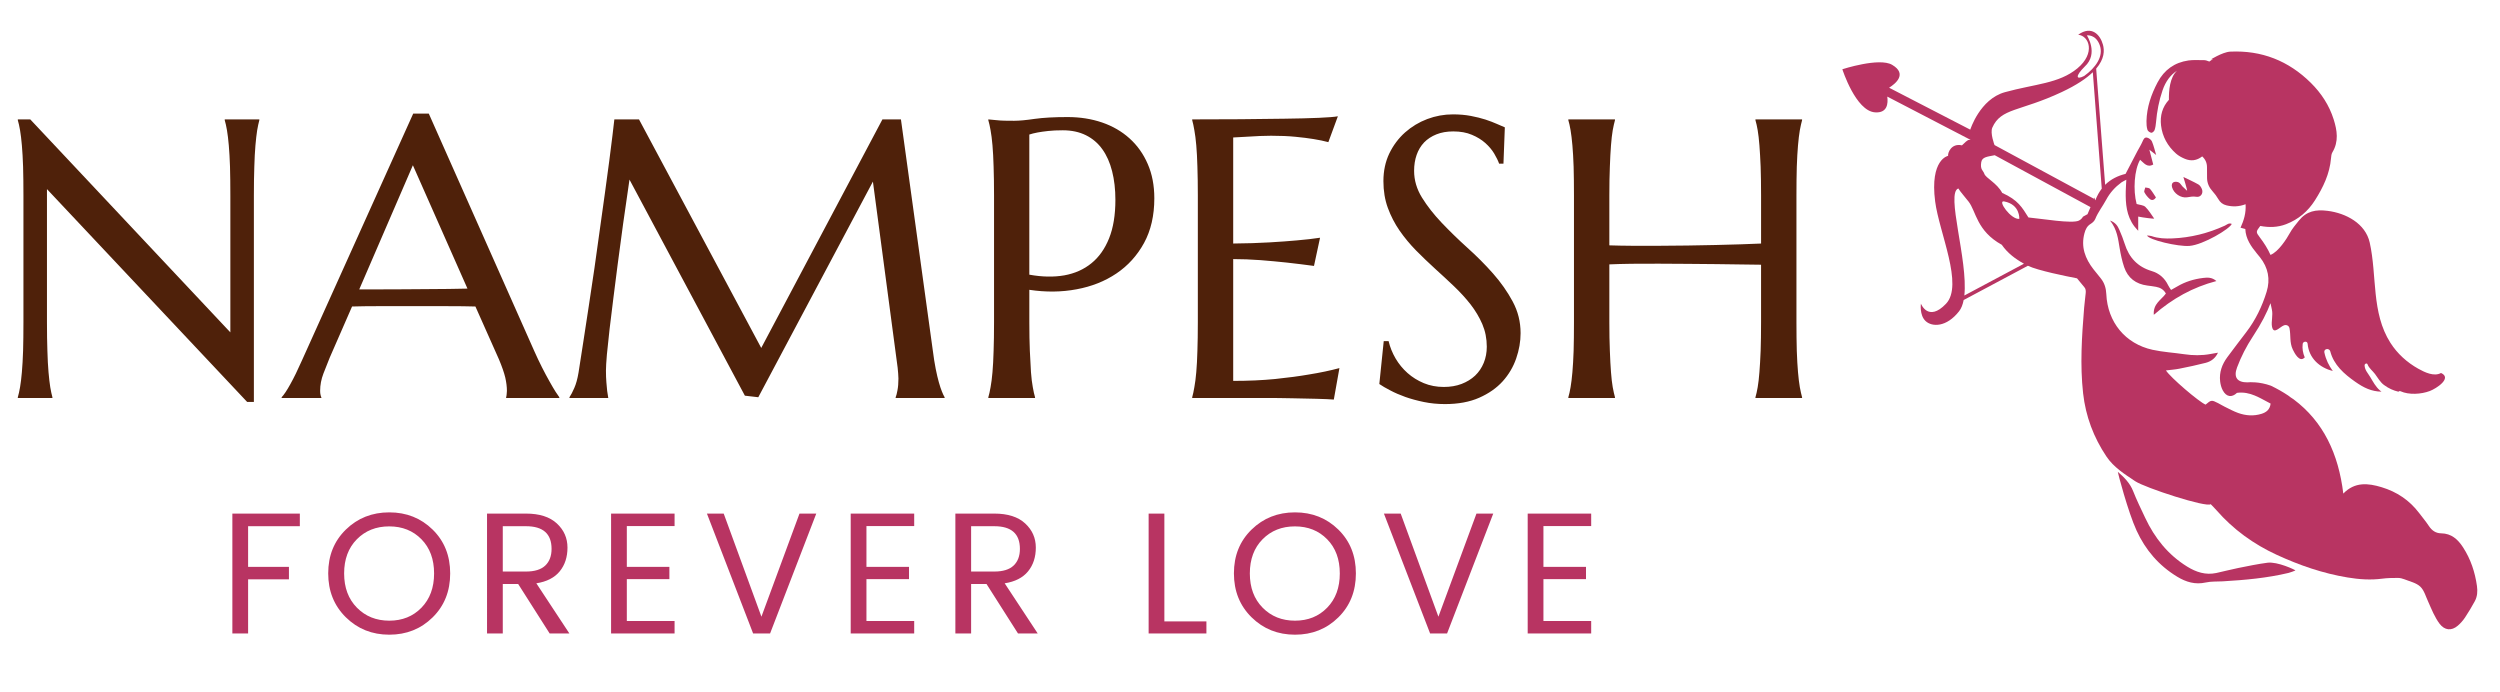 <?xml version="1.0" encoding="UTF-8"?> <!-- Generator: Adobe Illustrator 16.0.0, SVG Export Plug-In . SVG Version: 6.00 Build 0) --> <svg xmlns="http://www.w3.org/2000/svg" xmlns:xlink="http://www.w3.org/1999/xlink" version="1.1" id="Ebene_1" x="0px" y="0px" width="289px" height="80px" viewBox="118.5 181.5 289 80" xml:space="preserve"> <g transform="translate(111.529,180.805)translate(112.251,30.5)rotate(0)translate(-112.251,-30.5)"> <path fill="#4F210A" d="M9.03,14.497h1.44l23.13,24.62v-15.81l0,0c0-1.273-0.013-2.387-0.04-3.34l0,0l0,0 c-0.033-0.954-0.08-1.777-0.14-2.47l0,0l0,0c-0.06-0.693-0.13-1.273-0.21-1.74l0,0l0,0c-0.08-0.467-0.167-0.857-0.26-1.17l0,0 v-0.09h4v0.09l0,0c-0.086,0.313-0.17,0.703-0.25,1.17l0,0l0,0c-0.073,0.466-0.14,1.046-0.2,1.74l0,0l0,0 c-0.06,0.693-0.103,1.517-0.13,2.47l0,0l0,0c-0.033,0.953-0.05,2.066-0.05,3.34l0,0v23.85h-0.78l-23.14-24.6v15.37l0,0 c0,1.273,0.017,2.383,0.05,3.33l0,0l0,0c0.027,0.953,0.07,1.773,0.13,2.46l0,0l0,0c0.06,0.693,0.127,1.27,0.2,1.73l0,0l0,0 c0.08,0.467,0.163,0.856,0.25,1.17l0,0v0.09h-4v-0.09l0,0c0.093-0.313,0.18-0.703,0.26-1.17l0,0l0,0 c0.08-0.46,0.15-1.037,0.21-1.73l0,0l0,0c0.06-0.687,0.107-1.507,0.14-2.46l0,0l0,0c0.027-0.947,0.04-2.057,0.04-3.33l0,0v-14.62 l0,0c0-1.273-0.013-2.387-0.04-3.34l0,0l0,0c-0.033-0.954-0.08-1.777-0.14-2.47l0,0l0,0c-0.06-0.693-0.13-1.273-0.21-1.74l0,0l0,0 c-0.08-0.467-0.167-0.857-0.26-1.17l0,0V14.497z M71.63,46.707h-6.15v-0.09l0,0c0.027-0.073,0.047-0.187,0.06-0.34l0,0l0,0 c0.02-0.147,0.03-0.28,0.03-0.4l0,0l0,0c0-0.466-0.063-0.979-0.19-1.54l0,0l0,0c-0.133-0.56-0.377-1.26-0.73-2.1l0,0l-2.72-6.11 l0,0c-0.84-0.026-1.957-0.04-3.35-0.04l0,0l0,0c-1.393,0-2.896,0-4.51,0l0,0l0,0c-1.187,0-2.33,0-3.43,0l0,0l0,0 c-1.1,0-2.09,0.013-2.97,0.04l0,0l-2.59,5.93l0,0c-0.22,0.553-0.46,1.16-0.72,1.82l0,0l0,0c-0.253,0.66-0.38,1.327-0.38,2l0,0l0,0 c0,0.193,0.017,0.354,0.05,0.48l0,0l0,0c0.027,0.126,0.057,0.213,0.09,0.26l0,0v0.09h-4.59v-0.09l0,0 c0.273-0.287,0.61-0.793,1.01-1.52l0,0l0,0c0.407-0.727,0.85-1.633,1.33-2.72l0,0l12.87-28.55h1.8l12.19,27.44l0,0 c0.287,0.647,0.583,1.273,0.89,1.88l0,0l0,0c0.307,0.606,0.597,1.15,0.87,1.63l0,0l0,0c0.267,0.48,0.503,0.883,0.71,1.21l0,0l0,0 c0.213,0.333,0.357,0.543,0.43,0.63l0,0V46.707z M48.5,34.147h2.42l0,0c0.867,0,1.756-0.003,2.67-0.01l0,0l0,0 c0.913-0.007,1.81-0.013,2.69-0.02l0,0l0,0c0.873-0.007,1.717-0.013,2.53-0.02l0,0l0,0c0.807-0.006,1.54-0.02,2.2-0.04l0,0 l-6.31-14.26L48.5,34.147z M72.8,46.707v-0.09l0,0c0.167-0.24,0.353-0.597,0.56-1.07l0,0l0,0c0.207-0.467,0.37-1.06,0.49-1.78l0,0 l0,0c0.167-1.046,0.35-2.227,0.55-3.54l0,0l0,0c0.207-1.313,0.417-2.687,0.63-4.12l0,0l0,0c0.22-1.44,0.44-2.914,0.66-4.42l0,0l0,0 c0.213-1.5,0.42-2.98,0.62-4.44l0,0l0,0c0.207-1.46,0.403-2.87,0.59-4.23l0,0l0,0c0.187-1.353,0.353-2.59,0.5-3.71l0,0l0,0 c0.153-1.126,0.276-2.103,0.37-2.93l0,0l0,0c0.1-0.833,0.173-1.46,0.22-1.88l0,0h2.85l14.13,26.42l14.01-26.42h2.14l3.68,26.68l0,0 c0.106,0.84,0.22,1.56,0.34,2.16l0,0l0,0c0.12,0.6,0.24,1.113,0.36,1.54l0,0l0,0c0.12,0.427,0.237,0.78,0.35,1.06l0,0l0,0 c0.107,0.273,0.213,0.5,0.32,0.68l0,0v0.09h-5.66v-0.09l0,0c0.073-0.167,0.144-0.437,0.21-0.81l0,0l0,0 c0.073-0.373,0.11-0.823,0.11-1.35l0,0l0,0c0-0.193-0.01-0.39-0.03-0.59l0,0l0,0c-0.014-0.2-0.033-0.42-0.06-0.66l0,0l-2.86-21.52 l-13.25,24.93l-1.55-0.18l-13.34-24.98l0,0c-0.527,3.554-0.983,6.833-1.37,9.84l0,0l0,0c-0.167,1.287-0.33,2.57-0.49,3.85l0,0l0,0 c-0.167,1.28-0.313,2.477-0.44,3.59l0,0l0,0c-0.127,1.106-0.23,2.083-0.31,2.93l0,0l0,0c-0.073,0.847-0.11,1.47-0.11,1.87l0,0l0,0 c0,0.514,0.017,0.963,0.05,1.35l0,0l0,0c0.026,0.387,0.057,0.717,0.09,0.99l0,0l0,0c0.04,0.313,0.083,0.59,0.13,0.83l0,0H72.8z M125.96,16.247v16.2l0,0c1.473,0.267,2.82,0.293,4.04,0.08l0,0l0,0c1.22-0.22,2.267-0.687,3.14-1.4l0,0l0,0 c0.874-0.707,1.553-1.667,2.04-2.88l0,0l0,0c0.487-1.213,0.73-2.696,0.73-4.45l0,0l0,0c0-1.213-0.126-2.317-0.38-3.31l0,0l0,0 c-0.253-1-0.63-1.847-1.13-2.54l0,0l0,0c-0.5-0.7-1.133-1.24-1.9-1.62l0,0l0,0c-0.767-0.38-1.656-0.57-2.67-0.57l0,0l0,0 c-0.646,0-1.21,0.026-1.69,0.08l0,0l0,0c-0.48,0.053-0.883,0.11-1.21,0.17l0,0l0,0C126.543,16.08,126.22,16.16,125.96,16.247 L125.96,16.247z M121.22,14.587v-0.09l0,0c0.3,0.033,0.617,0.063,0.95,0.09l0,0l0,0c0.28,0.033,0.597,0.053,0.95,0.06l0,0l0,0 c0.354,0.006,0.717,0.01,1.09,0.01l0,0l0,0c0.586,0,1.376-0.073,2.37-0.22l0,0l0,0c1-0.14,2.27-0.21,3.81-0.21l0,0l0,0 c1.434,0,2.764,0.21,3.99,0.63l0,0l0,0c1.22,0.42,2.276,1.033,3.17,1.84l0,0l0,0c0.9,0.813,1.601,1.8,2.101,2.96l0,0l0,0 c0.506,1.16,0.76,2.48,0.76,3.96l0,0l0,0c0,1.993-0.396,3.717-1.19,5.17l0,0l0,0c-0.793,1.447-1.856,2.62-3.19,3.52l0,0l0,0 c-1.333,0.9-2.87,1.51-4.61,1.83l0,0l0,0c-1.733,0.327-3.554,0.347-5.46,0.06l0,0v3.73l0,0c0,1.273,0.02,2.383,0.06,3.33l0,0l0,0 c0.04,0.953,0.083,1.773,0.13,2.46l0,0l0,0c0.053,0.693,0.123,1.27,0.21,1.73l0,0l0,0c0.08,0.467,0.167,0.856,0.26,1.17l0,0v0.09 h-5.4v-0.09l0,0c0.093-0.313,0.18-0.703,0.26-1.17l0,0l0,0c0.087-0.46,0.16-1.037,0.22-1.73l0,0l0,0 c0.06-0.687,0.104-1.507,0.13-2.46l0,0l0,0c0.034-0.947,0.05-2.057,0.05-3.33l0,0v-14.62l0,0c0-1.273-0.017-2.387-0.05-3.34l0,0 l0,0c-0.026-0.954-0.07-1.777-0.13-2.47l0,0l0,0c-0.06-0.693-0.133-1.273-0.22-1.74l0,0l0,0 C121.4,15.29,121.313,14.9,121.22,14.587L121.22,14.587z M144.789,14.497L144.789,14.497L144.789,14.497 c1.867,0,3.728-0.006,5.58-0.02l0,0l0,0c1.848-0.013,3.544-0.033,5.091-0.06l0,0l0,0c1.54-0.02,2.856-0.053,3.95-0.1l0,0l0,0 c1.093-0.047,1.833-0.107,2.22-0.18l0,0l-1.101,2.99l0,0c-0.493-0.133-1.069-0.253-1.729-0.36l0,0l0,0 c-0.567-0.093-1.261-0.18-2.08-0.26l0,0l0,0c-0.813-0.08-1.75-0.12-2.81-0.12l0,0l0,0c-0.36,0-0.794,0.01-1.301,0.03l0,0l0,0 c-0.5,0.027-0.979,0.054-1.439,0.08l0,0l0,0c-0.54,0.027-1.087,0.057-1.641,0.09l0,0v12.26l0,0c1.541-0.013,2.931-0.057,4.17-0.13 l0,0l0,0c1.247-0.073,2.304-0.15,3.17-0.23l0,0l0,0c1.021-0.087,1.92-0.19,2.701-0.31l0,0l-0.701,3.26l0,0 c-1.033-0.14-2.09-0.27-3.17-0.39l0,0l0,0c-0.926-0.1-1.936-0.193-3.029-0.28l0,0l0,0c-1.094-0.08-2.141-0.12-3.141-0.12l0,0v14.08 l0,0c1.768,0,3.391-0.073,4.871-0.22l0,0l0,0c1.479-0.153,2.775-0.327,3.889-0.52l0,0l0,0c1.287-0.207,2.461-0.454,3.521-0.74l0,0 l-0.649,3.64l0,0c-0.181-0.013-0.45-0.03-0.811-0.05l0,0l0,0c-0.359-0.014-0.76-0.027-1.199-0.04l0,0l0,0 c-0.44-0.014-0.904-0.023-1.391-0.03l0,0l0,0c-0.486-0.013-0.947-0.023-1.38-0.03l0,0l0,0c-0.44-0.007-0.827-0.014-1.16-0.02l0,0 l0,0c-0.34-0.007-0.583-0.01-0.729-0.01l0,0h-9.701v-0.09l0,0c0.088-0.313,0.171-0.703,0.25-1.17l0,0l0,0 c0.088-0.46,0.16-1.037,0.221-1.73l0,0l0,0c0.061-0.687,0.104-1.507,0.13-2.46l0,0l0,0c0.033-0.947,0.05-2.057,0.05-3.33l0,0 v-14.62l0,0c0-1.273-0.017-2.387-0.05-3.34l0,0l0,0c-0.026-0.954-0.069-1.777-0.13-2.47l0,0l0,0 c-0.061-0.693-0.133-1.273-0.221-1.74l0,0l0,0c-0.079-0.467-0.162-0.857-0.25-1.17l0,0V14.497z M180.93,15.417l-0.16,4.2h-0.5l0,0 c-0.119-0.34-0.31-0.73-0.57-1.17l0,0l0,0c-0.26-0.434-0.604-0.84-1.029-1.22l0,0l0,0c-0.427-0.38-0.943-0.697-1.551-0.95l0,0l0,0 c-0.605-0.26-1.322-0.39-2.149-0.39l0,0l0,0c-0.733,0-1.384,0.113-1.95,0.34l0,0l0,0c-0.566,0.227-1.043,0.54-1.43,0.94l0,0l0,0 c-0.38,0.407-0.667,0.887-0.86,1.44l0,0l0,0c-0.193,0.553-0.29,1.167-0.29,1.84l0,0l0,0c0,1.08,0.304,2.11,0.91,3.09l0,0l0,0 c0.607,0.98,1.367,1.95,2.28,2.91l0,0l0,0c0.913,0.96,1.899,1.92,2.96,2.88l0,0l0,0c1.066,0.953,2.057,1.947,2.97,2.98l0,0l0,0 c0.913,1.034,1.673,2.117,2.28,3.25l0,0l0,0c0.606,1.127,0.91,2.343,0.91,3.65l0,0l0,0c0,0.974-0.17,1.95-0.51,2.93l0,0l0,0 c-0.34,0.98-0.86,1.86-1.561,2.64l0,0l0,0c-0.707,0.78-1.613,1.413-2.72,1.9l0,0l0,0c-1.106,0.487-2.424,0.73-3.95,0.73l0,0l0,0 c-0.854,0-1.666-0.08-2.439-0.24l0,0l0,0c-0.773-0.16-1.484-0.353-2.131-0.58l0,0l0,0c-0.653-0.233-1.236-0.487-1.75-0.76l0,0l0,0 c-0.52-0.267-0.943-0.513-1.27-0.74l0,0l0.51-4.96h0.561l0,0c0.166,0.7,0.436,1.37,0.81,2.01l0,0l0,0 c0.373,0.633,0.833,1.193,1.38,1.68l0,0l0,0c0.547,0.486,1.174,0.876,1.88,1.17l0,0l0,0c0.707,0.293,1.477,0.44,2.31,0.44l0,0l0,0 c0.768,0,1.454-0.117,2.061-0.35l0,0l0,0c0.606-0.233,1.127-0.553,1.561-0.96l0,0l0,0c0.433-0.413,0.766-0.907,1-1.48l0,0l0,0 c0.232-0.567,0.35-1.187,0.35-1.86l0,0l0,0c0-0.94-0.174-1.813-0.52-2.62l0,0l0,0c-0.348-0.8-0.801-1.56-1.36-2.28l0,0l0,0 c-0.56-0.713-1.196-1.41-1.91-2.09l0,0l0,0c-0.706-0.673-1.437-1.35-2.19-2.03l0,0l0,0c-0.746-0.68-1.477-1.38-2.189-2.1l0,0l0,0 c-0.707-0.72-1.344-1.487-1.91-2.3l0,0l0,0c-0.561-0.813-1.014-1.69-1.359-2.63l0,0l0,0c-0.341-0.933-0.511-1.963-0.511-3.09l0,0 l0,0c0-1.18,0.227-2.247,0.681-3.2l0,0l0,0c0.459-0.946,1.066-1.756,1.819-2.43l0,0l0,0c0.761-0.673,1.616-1.19,2.57-1.55l0,0l0,0 c0.96-0.36,1.95-0.54,2.97-0.54l0,0l0,0c0.746,0,1.437,0.06,2.07,0.18l0,0l0,0c0.627,0.12,1.189,0.26,1.689,0.42l0,0l0,0 c0.5,0.167,0.938,0.333,1.311,0.5l0,0l0,0C180.38,15.177,180.69,15.31,180.93,15.417L180.93,15.417z M210.55,37.927v-6.63l0,0 c-0.6-0.014-1.347-0.023-2.24-0.03l0,0l0,0c-0.899-0.006-1.88-0.02-2.939-0.04l0,0l0,0c-1.054-0.013-2.153-0.023-3.301-0.03l0,0 l0,0c-1.146-0.007-2.267-0.013-3.359-0.02l0,0l0,0c-1.087-0.007-2.127-0.003-3.12,0.01l0,0l0,0c-0.986,0.014-1.847,0.037-2.58,0.07 l0,0v6.67l0,0c0,1.273,0.02,2.383,0.06,3.33l0,0l0,0c0.034,0.953,0.077,1.773,0.131,2.46l0,0l0,0 c0.053,0.693,0.119,1.27,0.199,1.73l0,0l0,0c0.087,0.467,0.174,0.856,0.261,1.17l0,0v0.09h-5.391v-0.09l0,0 c0.094-0.313,0.181-0.703,0.26-1.17l0,0l0,0c0.08-0.46,0.15-1.037,0.21-1.73l0,0l0,0c0.061-0.687,0.107-1.507,0.141-2.46l0,0l0,0 c0.026-0.947,0.04-2.057,0.04-3.33l0,0v-14.62l0,0c0-1.273-0.014-2.387-0.04-3.34l0,0l0,0c-0.033-0.954-0.08-1.777-0.141-2.47l0,0 l0,0c-0.06-0.693-0.13-1.273-0.21-1.74l0,0l0,0c-0.079-0.467-0.166-0.857-0.26-1.17l0,0v-0.09h5.391v0.09l0,0 c-0.087,0.313-0.174,0.703-0.261,1.17l0,0l0,0c-0.08,0.466-0.146,1.046-0.199,1.74l0,0l0,0c-0.054,0.693-0.097,1.517-0.131,2.47 l0,0l0,0c-0.04,0.953-0.06,2.066-0.06,3.34l0,0v5.75l0,0c0.78,0.027,1.663,0.043,2.65,0.05l0,0l0,0c0.986,0.006,2.02,0.006,3.1,0 l0,0l0,0c1.08-0.007,2.177-0.017,3.29-0.03l0,0l0,0c1.113-0.013,2.189-0.033,3.229-0.06l0,0l0,0c1.047-0.02,2.021-0.046,2.921-0.08 l0,0l0,0c0.906-0.026,1.689-0.057,2.35-0.09l0,0v-5.54l0,0c0-1.273-0.017-2.387-0.05-3.34l0,0l0,0 c-0.04-0.954-0.087-1.777-0.141-2.47l0,0l0,0c-0.053-0.693-0.12-1.273-0.199-1.74l0,0l0,0c-0.08-0.467-0.167-0.857-0.261-1.17l0,0 v-0.09h5.391v0.09l0,0c-0.087,0.313-0.174,0.703-0.261,1.17l0,0l0,0c-0.079,0.466-0.149,1.046-0.21,1.74l0,0l0,0 c-0.06,0.693-0.106,1.517-0.14,2.47l0,0l0,0c-0.026,0.953-0.04,2.066-0.04,3.34l0,0v14.62l0,0c0,1.273,0.014,2.383,0.04,3.33l0,0 l0,0c0.033,0.953,0.08,1.773,0.14,2.46l0,0l0,0c0.061,0.693,0.131,1.27,0.21,1.73l0,0l0,0c0.087,0.467,0.174,0.856,0.261,1.17l0,0 v0.09H209.9v-0.09l0,0c0.094-0.313,0.181-0.703,0.261-1.17l0,0l0,0c0.079-0.46,0.146-1.037,0.199-1.73l0,0l0,0 c0.054-0.687,0.101-1.507,0.141-2.46l0,0l0,0C210.533,40.31,210.55,39.201,210.55,37.927L210.55,37.927z"></path> </g> <g transform="translate(331.476,185.055)translate(36.689,34.671)rotate(0)translate(-36.689,-34.671) scale(0.367,0.367)"> <g> <path fill="#B83462" d="M133.909,167.563c-3.106,0.412-6.186,1.054-9.263,1.672c-2.302,0.463-4.573,1.075-6.867,1.565 c-3.351,0.716-6.343-0.27-9.167-2.016c-6.026-3.726-10.245-9.011-13.221-15.357c-1.304-2.776-2.67-5.535-3.79-8.387 c-1.009-2.571-2.832-4.377-4.839-6.114c-0.067,0.106,3.205,12.611,5.904,18.49c2.832,6.166,7.027,11.049,12.814,14.554 c2.76,1.673,5.659,2.562,8.983,1.817c1.717-0.385,3.551-0.257,5.329-0.361c6.984-0.411,13.942-1.027,20.767-2.659 c0.737-0.174,1.437-0.503,2.153-0.76C142.706,169.819,137.028,167.151,133.909,167.563z"></path> <path fill="#B83462" d="M98.103,89.479c5.917-5.153,12.268-8.675,19.718-10.64c-1.435-1.251-2.864-1.137-4.237-0.97 c-2.859,0.345-5.579,1.188-8.078,2.664c-0.607,0.357-1.227,0.692-1.97,1.11c-0.333-0.534-0.671-0.972-0.905-1.46 c-1.081-2.26-2.843-3.792-5.196-4.494c-4.429-1.324-7.141-4.232-8.499-8.577c-0.469-1.497-1.057-2.96-1.685-4.399 c-0.508-1.166-1.142-2.286-2.933-2.937c2.244,2.849,2.531,5.776,3.021,8.668c0.341,2.031,0.772,4.074,1.432,6.021 c1.166,3.43,3.692,5.323,7.285,5.791c0.921,0.119,1.842,0.23,2.755,0.402c1.31,0.242,2.393,0.842,3.098,2.111 C100.51,84.747,97.808,85.969,98.103,89.479z"></path> <path fill="#B83462" d="M97.403,64.685c-0.386-0.132-0.815-0.125-1.435-0.212c0.447,1.388,9.771,3.575,13.341,3.301 c4.379-0.338,12.838-5.438,13.341-6.934c-0.945-0.415-1.541,0.265-2.175,0.551c-5.254,2.398-10.745,3.78-16.521,4.021 C101.731,65.506,99.535,65.423,97.403,64.685z"></path> <path fill="#B83462" d="M107.145,49.052c-0.394-0.406-0.673-0.989-1.139-1.246c-0.431-0.237-1.107-0.321-1.552-0.149 c-0.657,0.253-0.804,0.914-0.607,1.629c0.543,1.962,2.747,3.482,4.741,3.174c0.972-0.149,1.879-0.347,2.912-0.162 c1.342,0.242,2.276-1.09,1.767-2.386c-0.226-0.57-0.62-1.219-1.126-1.505c-1.525-0.866-3.141-1.572-4.724-2.342 c0,0,1.31,4.231,1.16,4.335C108.101,49.952,107.603,49.519,107.145,49.052z"></path> <path fill="#B83462" d="M95.426,49.364c-0.112,0.515-0.474,1.158-0.285,1.516c0.415,0.793,1.02,1.549,1.706,2.125 c0.583,0.488,1.334,0.431,1.924-0.512c-0.596-0.884-1.15-1.874-1.885-2.711C96.607,49.459,95.926,49.493,95.426,49.364z"></path> <path fill="#B83462" d="M199.893,174.901c-0.612-4.365-1.972-8.479-4.392-12.199c-1.629-2.505-3.662-4.357-6.899-4.4 c-1.685-0.021-2.915-0.886-3.854-2.309c-0.945-1.427-2.055-2.744-3.09-4.111c-3.04-4.009-7.016-6.662-11.807-8.108 c-4.267-1.29-8.432-1.738-12.06,2.012c-1.515-12.57-6.311-22.694-15.63-29.668c-0.695-0.44-1.28-0.85-1.727-1.219 c-1.688-1.126-3.506-2.164-5.465-3.101c-3.655-1.304-6.694-1.106-7.256-1.053c-0.035,0.001-0.067,0.011-0.101,0.011 c-3.258,0.02-4.445-1.593-3.287-4.697c1.283-3.427,2.947-6.654,4.946-9.699c0.024-0.037,0.048-0.073,0.072-0.11 c2.694-4.082,4.426-7.546,5.52-10.439c0.109,0.555,0.248,1.203,0.426,1.979c0.415,1.822-0.248,3.824,0.035,5.353 c0.5,2.748,2.406,0.164,3.78-0.35c0.753-0.281,1.573,0.08,1.738,0.908c0.463,2.332-0.032,4.448,1.043,6.713 c0.527,1.103,2.084,4.099,3.617,2.599c0.048-0.045,0.099-0.083,0.154-0.108c-0.578-1.34-0.849-2.792-0.655-4.273 c0.109-0.842,1.472-0.975,1.549-0.063c0.402,4.626,3.841,7.593,7.932,8.592c-1.24-1.681-2.183-3.581-2.656-5.831 c-0.253-1.208,1.565-1.496,1.866-0.329c1.097,4.272,4.36,7.099,7.82,9.537c2.803,1.971,5.14,3.069,8.305,3.149 c-0.165-0.129-0.327-0.26-0.482-0.393c-1.363-1.151-2.161-2.738-3.074-4.236c-0.737-1.21-1.709-2.195-1.767-3.649 c-0.021-0.514,0.737-0.884,0.95-0.298c0.415,1.151,1.602,2.034,2.324,2.999c0.857,1.154,1.645,2.577,2.813,3.45 c1.554,1.152,3.002,1.751,4.552,2.136c0.178-0.168,0.437-0.255,0.665-0.152c2.672,1.22,6.521,0.953,9.218-0.057 c2.092-0.784,7.149-4.079,3.556-5.688c-2.183,1.21-5.089-0.181-7.163-1.341c-3.551-1.987-6.601-4.739-8.789-8.177 c-6.034-9.478-4.168-21.076-6.505-31.548c-1.347-6.043-7.49-9.271-13.253-10.003c-3.719-0.473-6.63,0.049-9.066,3.077 c-1.033,1.28-2.129,2.575-2.909,4.021c-0.86,1.593-3.527,5.812-6.031,6.779c-0.87-1.962-2.047-3.792-3.38-5.551 c-1.251-1.653-1.238-1.751,0.162-3.577c2.704,0.528,5.454,0.48,8.121-0.544c3.873-1.488,6.894-4.044,9.095-7.518 c2.585-4.07,4.658-8.361,5.068-13.279c0.053-0.631,0.122-1.338,0.437-1.857c2.047-3.396,1.491-6.89,0.397-10.359 c-1.4-4.444-3.905-8.263-7.2-11.523c-7.022-6.942-15.483-10.285-25.377-9.823c-1.264,0.06-2.936,0.769-4.211,1.409l0,0 c-1.089,0.546-1.887,1.041-1.887,1.041c0.229-0.043,0.447-0.086,0.671-0.132c-0.362,0.262-0.769,0.544-1.166,0.805 c-0.564-0.262-1.278-0.454-1.685-0.443c-1.634,0.039-3.295-0.133-4.895,0.101c-4.373,0.636-7.623,2.949-9.71,6.894 c-2.023,3.83-3.404,7.836-3.503,12.205c-0.021,0.916,0.04,1.87,0.301,2.736c0.122,0.419,0.756,0.862,1.222,0.943 c0.298,0.052,0.897-0.476,1.03-0.857c0.271-0.792,0.383-1.654,0.458-2.495c0.298-3.419,0.932-6.759,2.05-10.015 c0.972-2.813,2.499-4.862,4.568-6.186c-2.292,2.067-2.619,6.356-2.561,9.172c-2.089,2.264-2.837,5.051-2.483,8.068 c0.41,3.521,2.079,6.516,4.735,8.874c0.782,0.695,1.765,1.218,2.736,1.629c1.903,0.808,3.761,0.619,5.496-0.749 c1.035,0.968,1.515,2.088,1.509,3.442c-0.005,1.142-0.005,2.286,0.021,3.428c0.037,1.648,0.705,3.013,1.818,4.224 c0.655,0.712,1.235,1.521,1.725,2.358c0.612,1.043,1.365,1.681,2.606,1.982c1.994,0.484,3.918,0.41,5.986-0.366 c0.176,2.772-0.53,5.049-1.594,7.393c0.556,0.15,0.99,0.269,1.507,0.41c0.12,3.085,1.797,5.466,3.671,7.75 c0.317,0.387,0.641,0.765,0.953,1.159c2.577,3.263,3.306,6.907,2.084,10.876c-1.419,4.604-3.487,8.892-6.433,12.734 c-1.996,2.606-3.987,5.217-5.941,7.857c-1.669,2.256-2.595,4.781-2.268,7.619c0.112,0.969,0.375,1.987,0.833,2.84 c1.147,2.124,2.877,2.308,4.472,0.777c4.179-0.551,7.266,1.689,10.591,3.38c-0.202,1.871-1.342,2.751-2.851,3.223 c-2.473,0.769-4.964,0.599-7.365-0.265c-1.469-0.527-2.856-1.292-4.264-1.98c-0.705-0.345-1.371-0.768-2.071-1.126 c-2.031-1.043-2.177-1.02-3.931,0.478c-2.143-0.91-11.049-8.539-12.486-10.773c1.453-0.181,2.843-0.269,4.198-0.54 c2.795-0.559,5.592-1.141,8.35-1.858c1.885-0.491,3.128-1.636,3.844-3.193c-0.841,0.149-1.594,0.274-2.345,0.415 c-2.766,0.515-5.528,0.482-8.31,0.069c-3.317-0.491-6.694-0.677-9.958-1.393c-8.587-1.886-14.171-8.72-14.562-17.552 c-0.077-1.778-0.54-3.378-1.616-4.786c-0.777-1.022-1.624-1.992-2.411-3.005c-2.622-3.367-4.025-7.047-2.853-11.371 c0.325-1.197,0.801-2.252,1.956-2.944c0.583-0.351,1.19-0.921,1.437-1.533c0.881-2.193,2.361-4.025,3.458-6.082 c1.166-2.181,2.781-3.97,4.767-5.429c0.386-0.281,0.838-0.467,1.57-0.866c-0.074,1.403-0.162,2.518-0.186,3.632 c-0.08,3.909,0.226,7.728,2.68,11.018c0.325,0.434,0.711,0.82,1.248,1.441c0-1.654,0-2.992,0-4.484 c1.637,0.345,4.967,0.757,5.031,0.628c-0.905-1.243-1.685-2.623-2.776-3.675c-0.602-0.58-1.741-0.605-2.755-0.917 c-1.166-4.403-0.729-10.791,1.097-13.924c1.174,0.95,2.18,2.595,4.134,1.488c-0.389-1.493-0.756-2.899-1.222-4.67 c0.945,0.712,2.143,1.672,2.143,1.672c-0.426-1.431-0.753-2.9-1.331-4.265c-0.229-0.542-0.961-1.082-1.555-1.211 c-0.804-0.173-1.134,0.579-1.437,1.288c-0.447,1.033-1.062,1.991-1.592,2.993c-1.184,2.257-2.356,4.522-3.718,7.141 c-2.401,0.584-4.623,1.65-6.433,3.448L79.95,11.936c2.646-3.098,2.632-5.725,2.137-7.541c-0.854-3.135-3.58-6.183-7.804-3.135 c3.458,0.322,5.539,5.8-0.266,10.603c-5.805,4.8-13.365,4.879-22.803,7.486c-7.908,2.184-10.924,11.803-10.924,11.803 L14.727,17.945c2.039-1.279,5.824-4.348,0.945-7.216C11.61,8.345,0,12.126,0,12.126S4.203,25.29,10.298,25.705 c3.881,0.266,4.152-2.766,3.854-4.963L40.4,34.377c-0.849,0.104-0.559-0.395-2.726,1.721c-3.367-0.765-4.509,2.374-4.365,3.297 c0,0-5.792,1.091-4.078,14.379c1.267,9.807,9.023,26.358,3.407,32.232c-5.616,5.876-7.892-0.053-7.892-0.053 s-0.519,3.632,1.491,5.503c2.012,1.873,6.556,1.987,10.535-3.101c0.7-0.893,1.161-2.103,1.437-3.537l20.237-10.796 c3.141,1.521,12.156,3.319,15.473,3.963l2.244,2.72c0.495,0.492,0.554,1.169,0.495,1.871c-0.136,1.563-0.375,3.118-0.5,4.682 c-0.724,8.975-1.326,17.961-0.322,26.951c0.807,7.228,3.309,13.882,7.357,19.908c2.276,3.388,5.715,5.54,9.042,7.766 c3.077,2.062,22.497,8.4,23.791,7.232c0.657,0.688,1.262,1.278,1.813,1.907c5.299,6.075,11.709,10.695,18.981,14.049 c7.139,3.293,14.549,5.853,22.345,7.14c3.607,0.595,7.227,0.857,10.878,0.373c1.624-0.214,3.279-0.232,4.922-0.234 c0.692-0.001,1.421,0.169,2.068,0.426c1.719,0.691,3.74,1.118,5.009,2.318c1.251,1.183,1.743,3.179,2.534,4.835 c0.551,1.161,0.99,2.38,1.576,3.519c0.583,1.145,1.185,2.3,1.954,3.317c1.608,2.113,3.748,2.345,5.752,0.628 c0.857-0.735,1.632-1.613,2.262-2.553c1.105-1.658,2.124-3.38,3.082-5.129C200.024,178.217,200.122,176.548,199.893,174.901z M76.325,11.306c4.506-4.126,0.692-9.847,0.692-9.847s2.779-0.437,4.059,3.077c1.28,3.514-1.28,7.109-4.916,9.713 C73.477,15.624,73.408,14.194,76.325,11.306z M47.235,30.52c2.726-6.22,8.632-4.993,21.887-11.214 c4.666-2.191,7.754-4.299,9.769-6.247l2.819,36.679c-0.796,1.03-1.483,2.244-2.031,3.681c-0.128-0.331-0.237-0.619-0.341-0.889 c-0.069,0.192-0.146,0.399-0.229,0.616l0.072-0.254L47.932,36.006C47.932,36.006,46.484,32.235,47.235,30.52z M38.425,83.396 c1.2-11.122-5.901-32.355-1.89-33.723c0.697,1.159,1.701,2.181,3.245,4.171c2.353,3.033,2.515,9.21,10.442,13.575 c1.775,2.598,4.363,4.537,6.982,5.962L38.425,83.396z M50.951,53.758c5.119,0.966,4.783,5.493,4.783,5.493 C53.168,59.599,48.702,53.334,50.951,53.758z M58.614,58.811c-1.978-3.133-3.266-5.504-8.262-7.732 c-1.656-3.14-5.198-4.669-5.64-6.042c-0.338-1.049-1.368-1.254-0.961-3.648c0.282-1.664,1.948-1.711,4.243-2.187l30.173,16.347 c-0.29,0.716-0.607,1.467-0.942,2.231c-0.815,0.456-1.435,0.786-1.435,0.786c-0.274,0.49-0.679,0.94-1.288,1.235 C72.37,60.841,62.944,59.213,58.614,58.811z"></path> </g> </g> <g transform="translate(137.861,235.39)translate(85.92,15)rotate(0)translate(-85.92,-15)"> <path fill="#B83462" d="M9.32,19.34H7.5V5.48h7.8v1.46H9.32v4.7h4.72v1.44H9.32V19.34z M29.36,16.36L29.36,16.36L29.36,16.36 c0.973-1,1.46-2.32,1.46-3.96l0,0l0,0c0-1.64-0.487-2.957-1.46-3.95l0,0l0,0c-0.974-0.994-2.217-1.49-3.73-1.49l0,0l0,0 c-1.514,0-2.76,0.497-3.74,1.49l0,0l0,0c-0.98,0.993-1.47,2.31-1.47,3.95l0,0l0,0c0,1.64,0.493,2.96,1.48,3.96l0,0l0,0 c0.986,1,2.233,1.5,3.74,1.5l0,0l0,0C27.147,17.86,28.387,17.36,29.36,16.36z M25.64,19.48L25.64,19.48L25.64,19.48 c-1.987,0-3.66-0.67-5.02-2.01l0,0l0,0c-1.36-1.34-2.04-3.033-2.04-5.08l0,0l0,0c0-2.047,0.68-3.733,2.04-5.06l0,0l0,0 c1.36-1.327,3.033-1.99,5.02-1.99l0,0l0,0c1.987,0,3.657,0.663,5.01,1.99l0,0l0,0c1.353,1.327,2.03,3.017,2.03,5.07l0,0l0,0 c0,2.054-0.677,3.747-2.03,5.08l0,0l0,0C29.297,18.813,27.627,19.48,25.64,19.48z M40.54,13.62h-1.78v5.72h-1.82V5.48h4.5l0,0 c1.56,0,2.75,0.38,3.57,1.14l0,0l0,0c0.82,0.76,1.23,1.69,1.23,2.79l0,0l0,0c0,1.1-0.3,2.017-0.9,2.75l0,0l0,0 c-0.6,0.733-1.5,1.193-2.7,1.38l0,0l3.82,5.8h-2.28L40.54,13.62z M41.44,6.94h-2.68v5.24h2.68l0,0c1,0,1.743-0.23,2.23-0.69l0,0 l0,0c0.486-0.46,0.73-1.104,0.73-1.93l0,0l0,0C44.4,7.813,43.413,6.94,41.44,6.94L41.44,6.94z M51.28,5.48h7.34v1.44H53.1v4.72 h4.92v1.42H53.1v4.84h5.52v1.44h-7.34V5.48z M69.66,19.34H67.7L62.36,5.48h1.94l4.36,11.92l4.4-11.92H75L69.66,19.34z M78.98,5.48 h7.34v1.44H80.8v4.72h4.92v1.42H80.8v4.84h5.52v1.44h-7.34V5.48z M94.68,13.62H92.9v5.72h-1.82V5.48h4.5l0,0 c1.56,0,2.75,0.38,3.57,1.14l0,0l0,0c0.82,0.76,1.23,1.69,1.23,2.79l0,0l0,0c0,1.1-0.3,2.017-0.9,2.75l0,0l0,0 c-0.6,0.733-1.5,1.193-2.7,1.38l0,0l3.82,5.8h-2.28L94.68,13.62z M95.58,6.94H92.9v5.24h2.68l0,0c1,0,1.744-0.23,2.23-0.69l0,0l0,0 c0.487-0.46,0.73-1.104,0.73-1.93l0,0l0,0C98.54,7.813,97.554,6.94,95.58,6.94L95.58,6.94z M113.421,19.34V5.48h1.819v12.46h4.86 v1.4H113.421z M134.059,16.36L134.059,16.36L134.059,16.36c0.975-1,1.461-2.32,1.461-3.96l0,0l0,0c0-1.64-0.486-2.957-1.461-3.95 l0,0l0,0c-0.973-0.994-2.216-1.49-3.729-1.49l0,0l0,0c-1.513,0-2.76,0.497-3.739,1.49l0,0l0,0c-0.98,0.993-1.471,2.31-1.471,3.95 l0,0l0,0c0,1.64,0.493,2.96,1.48,3.96l0,0l0,0c0.986,1,2.232,1.5,3.74,1.5l0,0l0,0C131.846,17.86,133.087,17.36,134.059,16.36z M130.341,19.48L130.341,19.48L130.341,19.48c-1.987,0-3.66-0.67-5.021-2.01l0,0l0,0c-1.36-1.34-2.04-3.033-2.04-5.08l0,0l0,0 c0-2.047,0.68-3.733,2.04-5.06l0,0l0,0c1.36-1.327,3.033-1.99,5.021-1.99l0,0l0,0c1.986,0,3.656,0.663,5.01,1.99l0,0l0,0 c1.354,1.327,2.029,3.017,2.029,5.07l0,0l0,0c0,2.054-0.676,3.747-2.029,5.08l0,0l0,0C133.997,18.813,132.327,19.48,130.341,19.48z M147.92,19.34h-1.96l-5.34-13.86h1.939l4.36,11.92l4.4-11.92h1.94L147.92,19.34z M157.24,5.48h7.34v1.44h-5.521v4.72h4.921v1.42 h-4.921v4.84h5.521v1.44h-7.34V5.48z"></path> </g> </svg> 